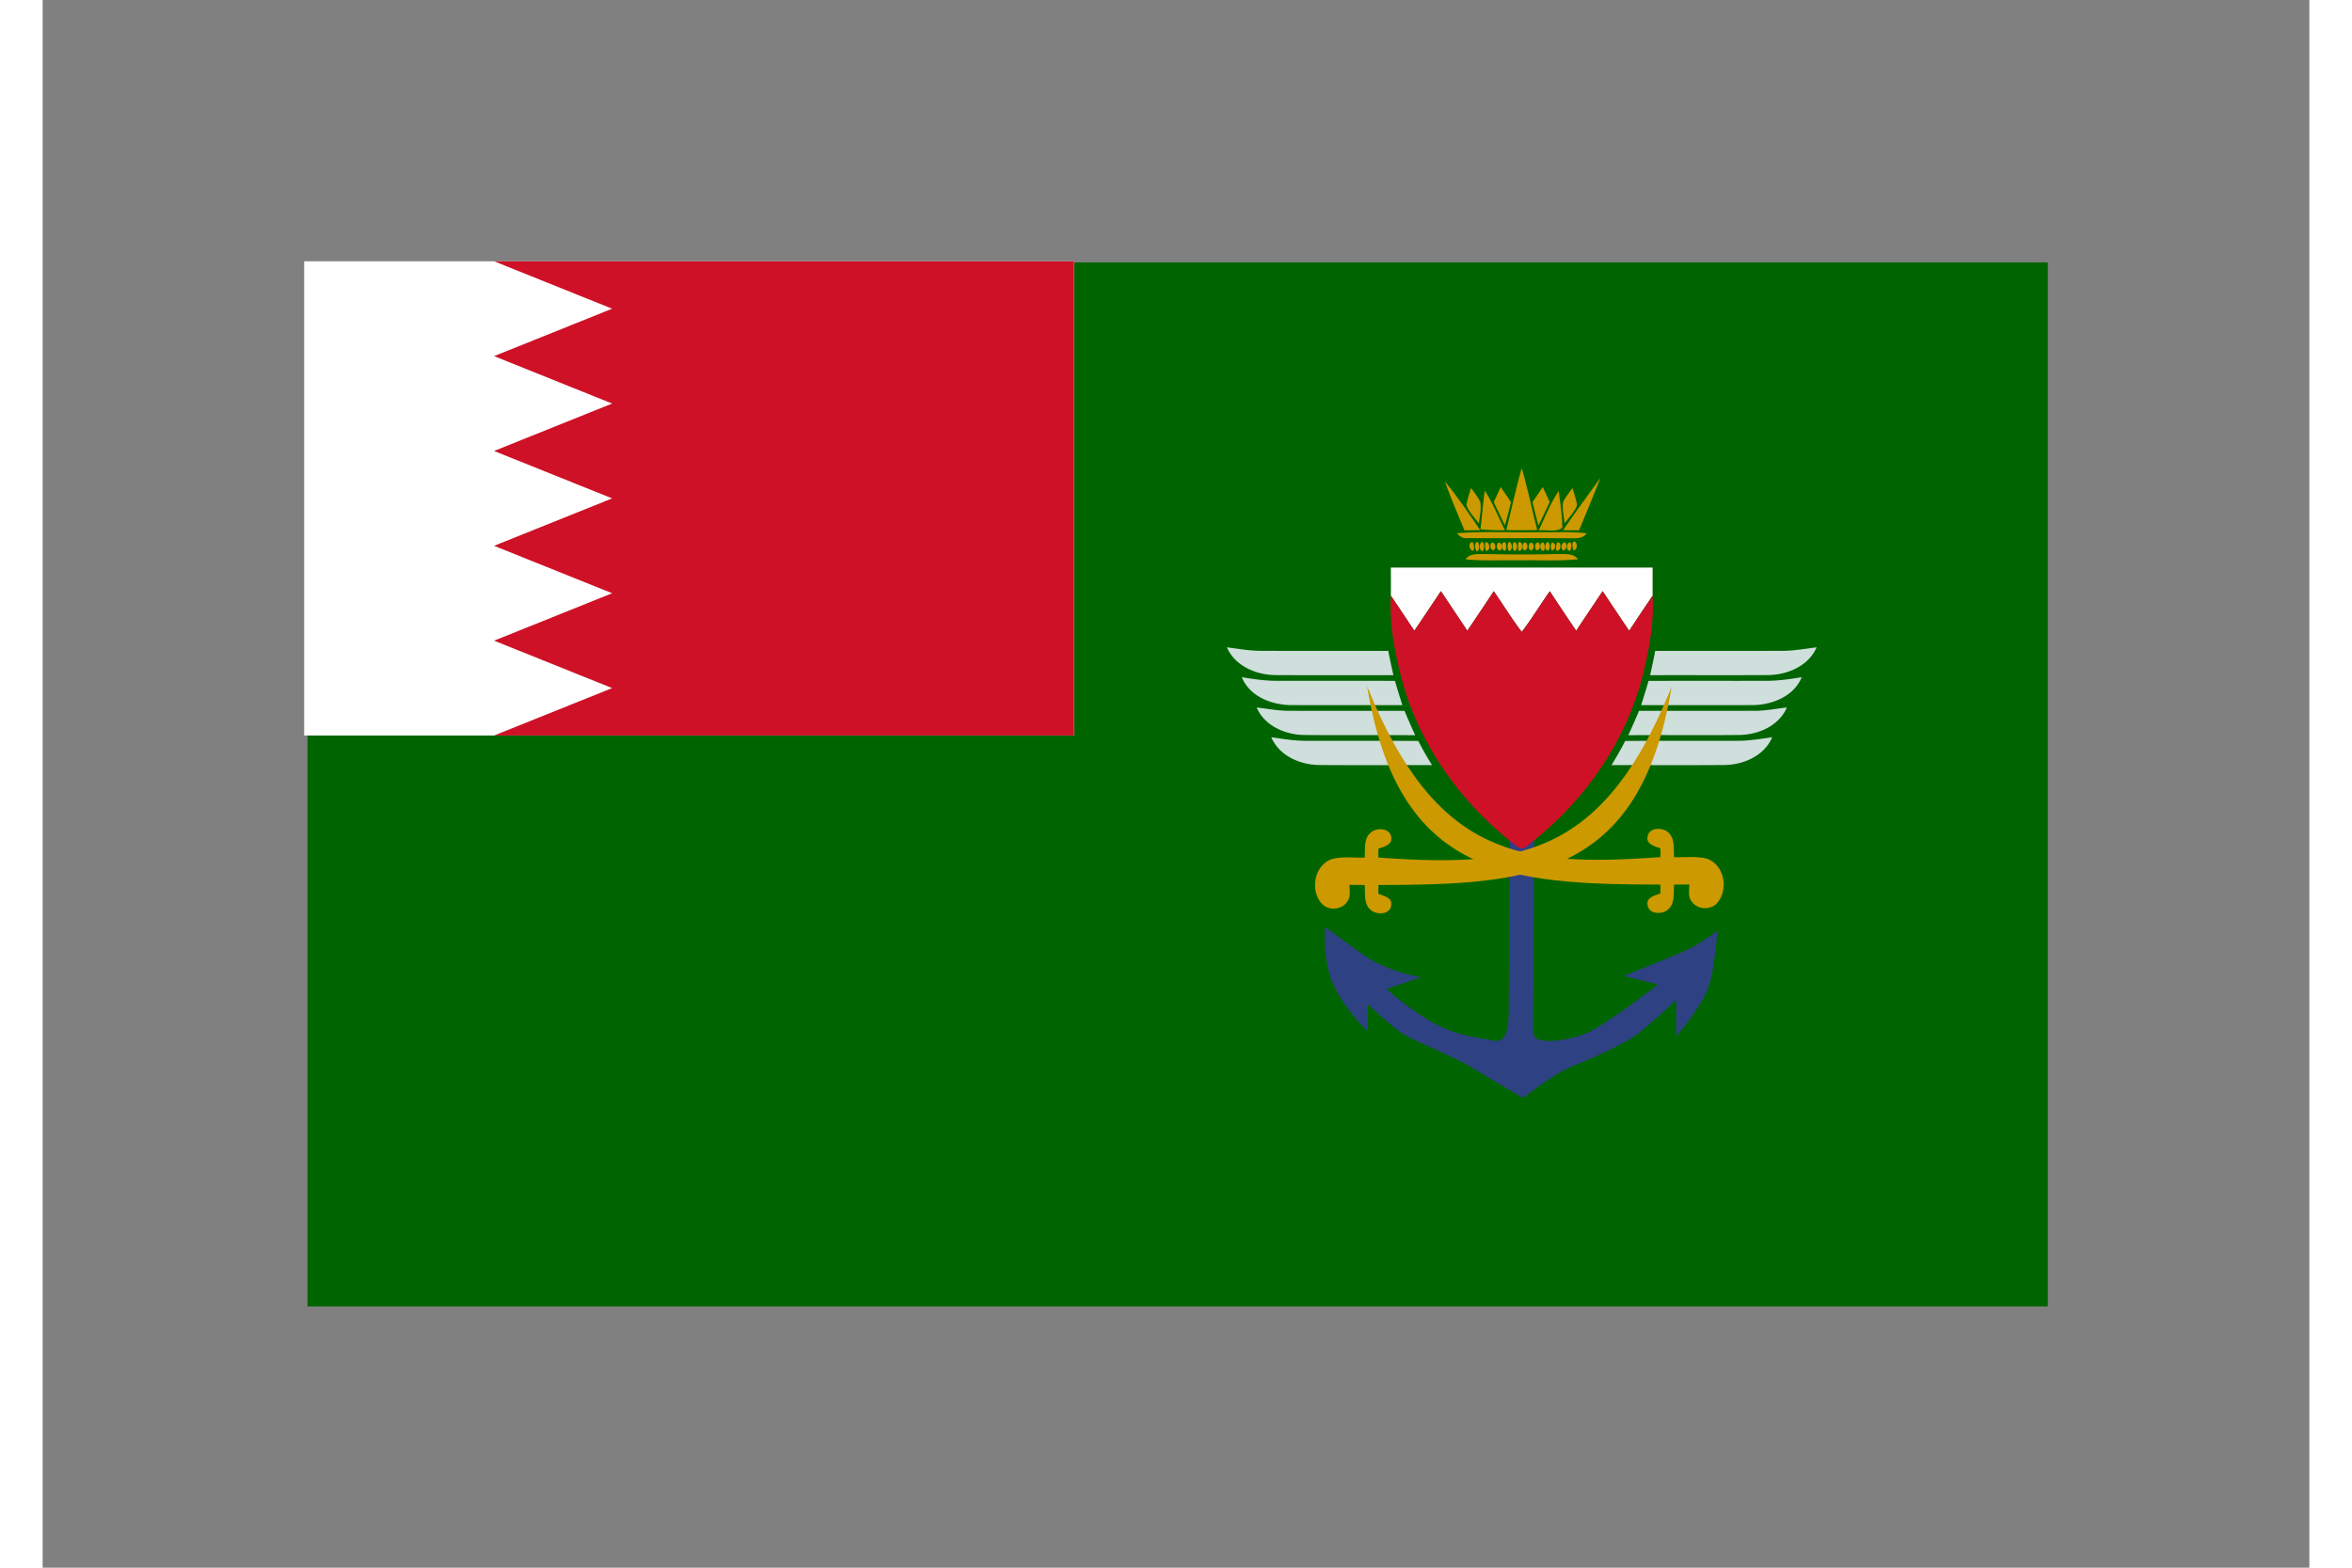 <svg xmlns="http://www.w3.org/2000/svg" height="800" width="1200" viewBox="-180.34 -180.191 1562.946 1081.149"><rect x="-180.34" y="-180.191" width="1562.946" height="1081.149" fill="#808080" stroke="none"/><path d="M2.266.766h1200v720h-1200" fill="#006500"/><path d="M0 0h530.822v327.047H0" fill="#fff"/><path d="M530.822 0H130.936l81.393 32.705-81.393 32.704 81.393 32.705-81.393 32.705 81.393 32.705-81.393 32.704 81.393 32.705-81.393 32.705 81.393 32.705-81.393 32.704h399.886" fill="#ce1126"/><g fill="#2e4183" stroke="#2e4183"><path d="M3659.17 10493.463s-2.692 558.221-2.692 608.091c0 49.871 0 118.442-41.5 105.976-41.501-12.469-92.225-12.469-166.004-81.041-73.78-68.571-73.78-81.039-73.78-81.039l69.169-31.169s-69.168-18.702-115.28-62.339c-46.113-43.637-83.003-81.039-83.003-81.039s-4.611 93.507 18.446 162.079c23.056 68.572 69.167 130.911 69.167 130.911v-81.041s64.557 81.041 87.613 99.742c23.057 18.702 115.281 68.573 152.17 99.741 36.89 31.169 110.67 88.391 110.67 88.391s64.557-69.689 110.669-94.624c46.112-24.935 106.058-62.34 133.725-87.275 27.667-24.934 101.447-118.442 101.447-118.442v105.975s50.724-81.04 64.557-137.145c13.833-56.104 18.444-155.844 18.444-155.844s-36.889 37.403-69.167 56.103c-32.279 18.702-124.503 68.573-124.503 68.573l73.779 24.935s-119.892 124.676-161.392 149.612c-29.058 17.459-88.677 36.319-117.045 20.155-12.148-6.921-12.07-26.4-12.07-45.091 0-62.338 2.692-664.195 2.692-664.195z" transform="matrix(.309 0 0 .229 -298.011 -2028.19)" font-weight="400" font-size="12" font-family="Dialog" fill-rule="evenodd" stroke-width="8.2" stroke-miterlimit="10"/><path transform="matrix(-.021 -1.732 -2.539 .016 -3854.152 852.283)" d="M260.965-1850.867a4.098 3.844 0 014.042-3.896 4.098 3.844 0 014.153 3.791 4.098 3.844 0 01-4.041 3.896 4.098 3.844 0 01-4.154-3.79" stroke-width="3.802"/></g><path d="M828.875 185.375c3.647-14.206 6.541-28.594 10.64-42.71 4.154 14.098 6.992 28.486 10.676 42.674a490.21 490.21 0 01-21.316.036zm39.175.109c8.27-12.244 17.124-24.107 25.734-36.133-4.794 12.117-9.7 24.18-14.757 36.188-3.665-.037-7.33-.037-10.978-.055zm-81.451-33.572c8.74 10.7 16.56 22.09 24.249 33.518l-10.828.109c-4.568-11.173-9.493-22.218-13.421-33.627zm17.971 4.451c2.236 3.143 4.717 6.177 6.372 9.665.846 4.923-.451 9.919-.959 14.805-2.989-4.142-6.955-7.92-8.572-12.825.658-3.96 2.012-7.794 3.158-11.645zm20.432-.636c2.388 3.452 4.756 6.903 7.144 10.373-1.316 5.323-2.67 10.664-4.268 15.932a734.811 734.811 0 01-7.613-15.986c1.58-3.452 3.158-6.885 4.737-10.319zm21.956 10.337c2.369-3.452 4.718-6.903 7.106-10.337 1.579 3.434 3.158 6.867 4.737 10.319-2.519 5.395-5.076 10.79-7.745 16.114-1.485-5.341-2.8-10.719-4.098-16.096zm21.129.018c1.654-3.506 4.173-6.54 6.41-9.7 1.165 3.85 2.5 7.684 3.177 11.68-1.617 4.833-5.583 8.575-8.59 12.644-.546-4.832-1.749-9.737-.997-14.624zm-54.044-7.884c5.602 8.61 9.305 18.166 13.873 27.304-5.64.019-11.26-.09-16.862-.69 1.11-8.865 1.749-17.767 2.99-26.614zm37.201 27.413c4.361-9.174 8.064-18.711 13.779-27.213.996 8.447 2.462 16.913 2.425 25.433-4.606 3.197-10.94 1.108-16.204 1.78zm-56.394 1.926c19.23-1.453 38.574-.327 57.842-.672 10.508.109 21.072-.472 31.542.708-2.838 4.288-8.196 3.289-12.67 3.434-23.215-.218-46.449.054-69.664-.11-3.027.491-5.226-1.289-7.05-3.36zm11.505 11.953c-3.214.618-4.154-6.485-.489-5.613.771 1.817.94 3.688.489 5.614zm2.143.582c-1.26-1.58-2.124-6.54.883-6.45.865 1.836 1.617 5.56-.883 6.45z" fill="#c90"/><path d="M812.558 200c-2.594-.636-2.613-5.905-.056-6.559 1.335 2.18 1.353 4.36.056 6.558zm1.918-6.177c3.252-.672 3.816 6.522.3 5.704a9.397 9.397 0 01-.3-5.704z" fill="#c90"/><path d="M818.93 193.95c2.614-.254 3.159 4.033 1.335 5.268-2.556.236-3.195-4.051-1.334-5.268zm4.475.09c2.613-.326 3.045 4.016 1.372 5.305-2.65.364-3.12-4.033-1.372-5.304z" fill="#c90"/><path d="M828.31 199.473c-3.195.635-3.552-6.431-.187-5.668.865 1.853.921 3.76.188 5.668zm2.445-6.013c2.612.58 2.612 5.867.018 6.467-1.353-2.162-1.353-4.324-.018-6.468z" fill="#c90"/><path d="M834.1 193.75c2.877-.509 2.933 6.395.057 5.922-1.147-1.98-1.166-3.942-.056-5.922z" fill="#c90"/><path d="M837.409 193.677c3.233-.726 3.29 6.631.038 5.977a9.974 9.974 0 01-.038-5.977z" fill="#c90"/><path d="M841.225 199.29c-1.805-1.162-1.635-5.576 1.053-5.34 1.785 1.163 1.597 5.577-1.053 5.34z" fill="#c90"/><path d="M845.567 194.113c2.726-.436 2.707 4.106.94 5.196-2.763.454-2.744-4.087-.94-5.196z" fill="#c90"/><path d="M849.778 199.273c-1.73-1.254-1.429-5.668 1.24-5.341 1.749 1.217 1.373 5.595-1.24 5.34z" fill="#c90"/><path d="M854.947 199.527c-3.233 1.017-3.628-5.886-.526-5.668 1.109 1.89 1.297 3.779.526 5.668z" fill="#c90"/><path d="M857.974 199.345c-3.29.673-2.782-6.013-.075-5.631 1.259 1.853 1.278 3.724.075 5.631zm2.519-5.685l1.804 1.307c.696 2.507.019 4.015-2.049 4.524-1.015-1.98-.92-3.924.245-5.832zm3.477.235c3.515-.654 2.707 6.468-.507 5.668-.489-1.943-.339-3.833.507-5.668z" fill="#c90"/><path d="M867.88 199.345c-1.673-1.398-1.015-5.686 1.598-5.45 1.579 1.4.921 5.65-1.598 5.45z" fill="#c90"/><path d="M872.956 199.563c-3.309.69-2.933-6.358.263-5.595.827 1.89.733 3.76-.263 5.595zm2.349-.163c-.62-1.708-1.88-5.523.49-6.231 2.33 1.072 2.217 5.85-.49 6.23zm-74.515 6.14c3.215-4.65 9.381-3.36 14.306-3.633 16.298.363 32.577.381 48.874 0 4.925.236 11.035-.963 14.324 3.597-14.117 1.417-28.328.418-42.483.708-11.673-.181-23.384.564-35.02-.672z" fill="#c90"/><path d="M749.304 211.226h180.459c.018 6.45-.038 12.917.018 19.366-5.451 8.03-10.79 16.132-16.203 24.198a3659.458 3659.458 0 01-18.272-27.304c-6.09 9.101-12.18 18.184-18.234 27.286a1775.32 1775.32 0 01-18.196-27.214c-6.598 9.265-12.406 19.02-19.343 28.05-6.917-9.03-12.782-18.767-19.305-28.068-6.016 9.12-12.068 18.203-18.234 27.232-6.053-9.102-12.143-18.185-18.215-27.286-6.072 9.12-12.144 18.22-18.29 27.304-5.414-8.066-10.753-16.168-16.204-24.198.056-6.45 0-12.916.019-19.366z" fill="#fefefe"/><path d="M636.216 266.217c8.177 1.072 16.335 2.525 24.625 2.452 28.874.055 57.766 0 86.658.019a428.278 428.278 0 003.553 16.75c-26.919-.055-53.837.072-80.737-.055-13.778.036-28.553-6.25-34.099-19.166zm381.971 2.453c8.29.072 16.467-1.381 24.663-2.453-5.526 12.88-20.264 19.166-34.005 19.148-26.937.145-53.875 0-80.812.072 1.26-5.559 2.463-11.136 3.534-16.75 28.874-.018 57.747.037 86.62-.018zm-371.67 18.148c7.877 1.344 15.828 2.47 23.855 2.507 27.238.073 54.476-.055 81.733.054 1.597 5.614 3.364 11.173 5.113 16.732-25.829-.055-51.657.073-77.466-.036-13.478-.291-28.084-6.395-33.235-19.257zm362.215 2.507c8.008-.036 15.94-1.163 23.817-2.507-5.17 12.898-19.832 19.002-33.347 19.257-25.772.109-51.563-.019-77.353.036 1.748-5.559 3.515-11.118 5.113-16.713 27.256-.128 54.513.018 81.77-.073zm-352.007 18.403c7.688.835 15.32 2.416 23.102 2.289 26.28.072 52.577-.018 78.857.036 2.387 5.632 4.793 11.263 7.406 16.804-25.678-.254-51.337.127-77.014-.181-13.234-.291-27.032-6.613-32.351-18.948zm342.477 2.289c7.782.145 15.414-1.454 23.12-2.29-5.281 12.336-19.079 18.64-32.294 18.949-25.678.308-51.374-.073-77.052.181 2.613-5.54 5.02-11.172 7.425-16.804 26.26-.054 52.521.036 78.8-.036zm-332.345 18.221c7.97 1.18 15.959 2.489 24.06 2.47 25.754.092 51.507-.09 77.26.092a229.862 229.862 0 009.493 16.677c-25.772-.055-51.544.109-77.297-.073-13.61 0-28.159-6.377-33.516-19.166zm321.123 2.471c8.139.036 16.184-1.29 24.23-2.471-5.358 12.771-19.888 19.148-33.48 19.166-25.771.182-51.562.018-77.333.073a229.636 229.636 0 009.474-16.677c25.696-.2 51.412 0 77.108-.091z" fill="#cfdfdc"/><path d="M765.489 254.79c6.146-9.083 12.218-18.185 18.29-27.304 6.072 9.101 12.162 18.184 18.215 27.286 6.166-9.029 12.218-18.112 18.234-27.232 6.523 9.301 12.388 19.039 19.305 28.068 6.937-9.03 12.745-18.785 19.343-28.05a1775.32 1775.32 0 0018.196 27.214c6.053-9.102 12.144-18.185 18.234-27.286a3659.458 3659.458 0 0018.272 27.304c5.413-8.066 10.752-16.168 16.203-24.198 1.09 18.548-2.387 37.078-6.823 55.063-11.843 46.634-41.261 88.345-80.21 117.884-1.805 1.78-4.625 1.762-6.43 0-38.422-29.158-67.615-70.16-79.74-116.103-4.718-18.549-8.402-37.678-7.293-56.844 5.451 8.03 10.79 16.132 16.204 24.198z" fill="#ce1126"/><path d="M735.176 394.195c4.023-3.85 13.572-3.56 14.343 2.98 1.015 5.268-5.094 6.522-8.872 7.957 0 2.035.018 4.051.018 6.086 95.543 6.67 154.624.79 202.215-117.83-21.546 131.166-96.814 136.553-202.196 136.76a652.914 652.914 0 00-.037 6.085c3.76 1.435 9.906 2.689 8.853 7.94-.695 6.557-10.244 6.848-14.286 3.015-4.85-4.306-3.459-11.3-3.966-17.004-3.516-.037-7.012-.091-10.527-.146.038 3.997 1.128 8.575-1.786 11.936-3.76 5.395-12.67 5.94-17.181 1.18-8.327-9.192-5.489-26.595 6.974-30.955 7.331-1.762 15-.8 22.482-.909.545-5.722-.865-12.716 3.966-17.094z" fill="#c90"/><path d="M940.61 393.92c-4.022-3.851-13.571-3.56-14.342 2.98-1.015 5.268 5.094 6.522 8.873 7.957 0 2.034-.019 4.05-.019 6.086-95.543 6.67-154.624.79-202.215-117.83 21.547 131.166 96.814 136.553 202.196 136.76.019 2.016.038 4.05.038 6.085-3.76 1.435-9.907 2.689-8.854 7.939.696 6.558 10.245 6.849 14.286 3.016 4.85-4.306 3.46-11.3 3.967-17.004 3.515-.037 7.011-.091 10.526-.146-.037 3.997-1.127 8.575 1.786 11.936 3.76 5.395 12.67 5.94 17.181 1.18 8.328-9.192 5.49-26.595-6.974-30.955-7.33-1.763-15-.8-22.482-.909-.545-5.722.865-12.716-3.966-17.095z" fill="#c90"/></svg>